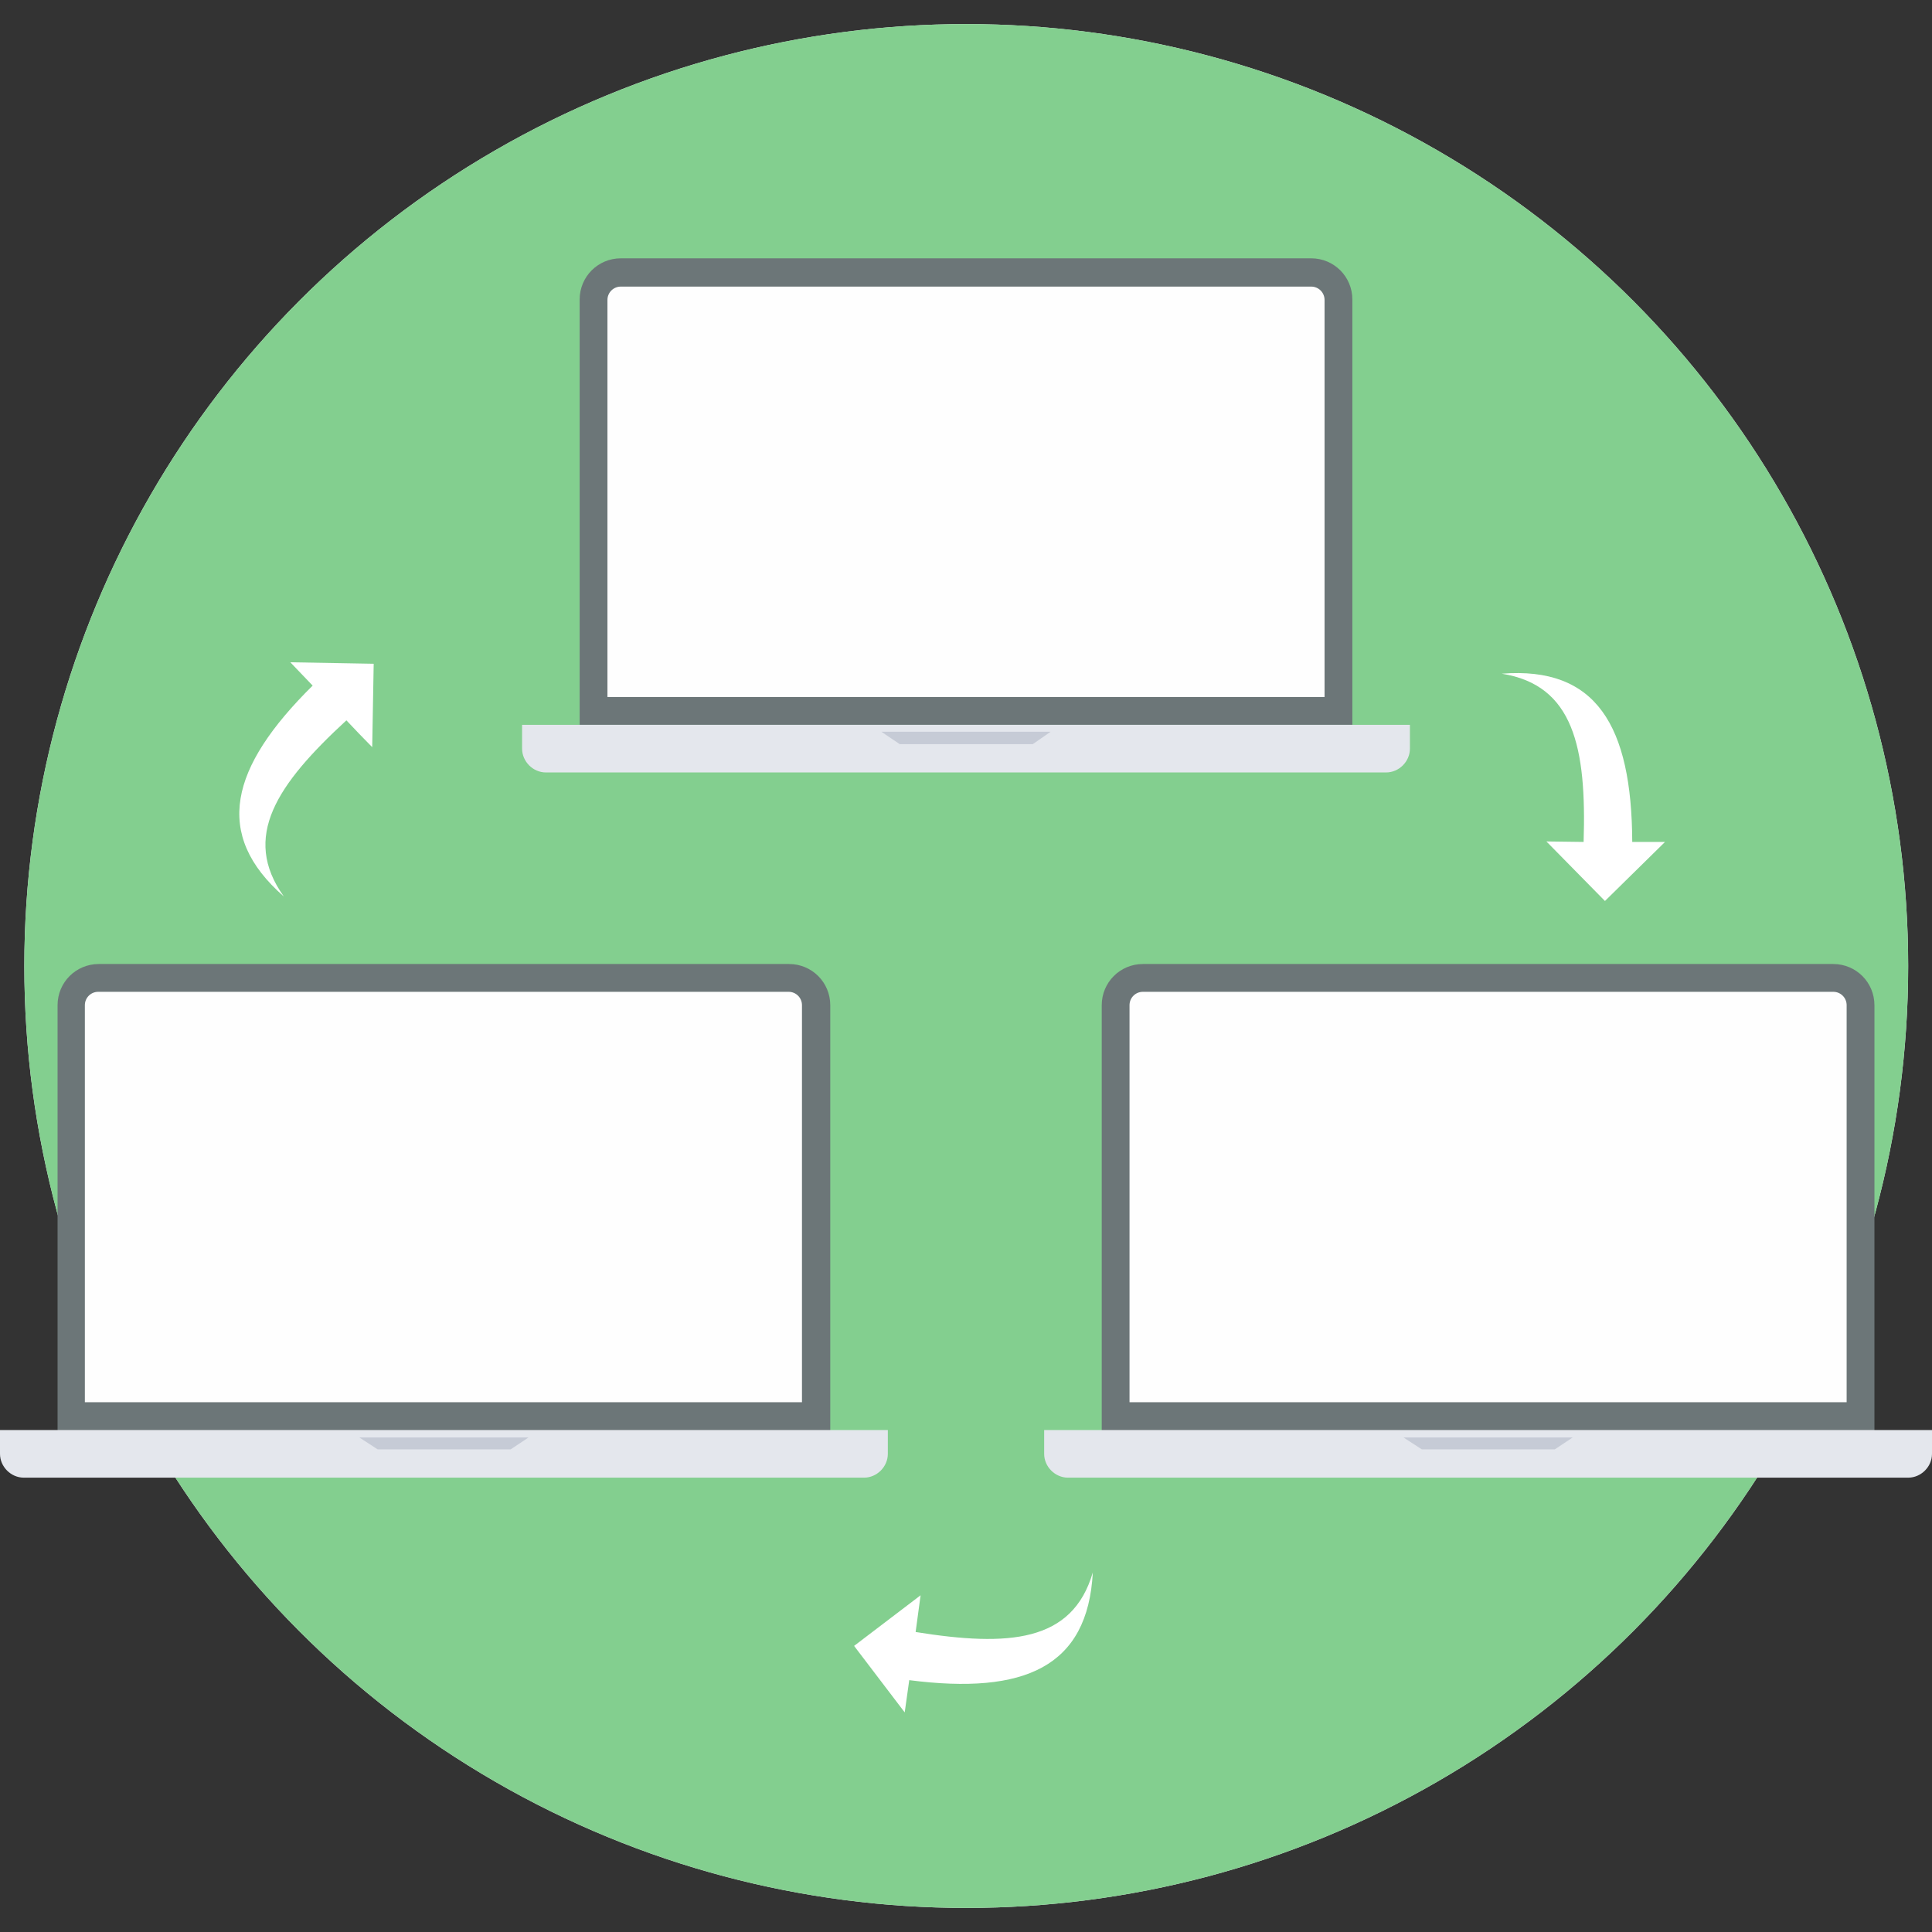 <?xml version="1.0" encoding="iso-8859-1"?>
<!-- Uploaded to: SVG Repo, www.svgrepo.com, Generator: SVG Repo Mixer Tools -->
<svg height="800px" width="800px" version="1.1" id="Layer_1" xmlns="http://www.w3.org/2000/svg" xmlns:xlink="http://www.w3.org/1999/xlink" 
	 viewBox="0 0 511.868 511.868" xml:space="preserve">
<rect x="0" y="0" width="511.868" height="511.868" fill="#333333" stroke="none"/>
<circle style="fill:#ECF0F1;" cx="256" cy="255.934" r="249.557"/>
<circle style="fill:#83CF8F;" cx="256" cy="255.934" r="249.557"/>
<path style="fill:#6C7678;" d="M164.487,68.438h182.895c6.048,0,10.913,4.865,10.913,10.913v112.682H153.574V79.351
	C153.574,73.303,158.439,68.438,164.487,68.438z"/>
<path style="fill:#FEFEFE;" d="M161.068,184.67h189.863V79.482c0-1.972-1.578-3.55-3.55-3.55H164.487c-1.972,0-3.55,1.578-3.55,3.55
	V184.67H161.068z"/>
<path style="fill:#E4E7ED;" d="M138.322,192.033h235.225v6.311c0,3.419-2.893,6.311-6.311,6.311H144.633
	c-3.419,0-6.311-2.893-6.311-6.311V192.033z"/>
<polygon style="fill:#C6CBD6;" points="233.516,193.874 278.352,193.874 273.619,197.161 238.381,197.161 "/>
<path style="fill:#6C7678;" d="M26.165,255.408H209.06c6.048,0,10.913,4.865,10.913,10.913v112.682H15.252V266.322
	C15.252,260.273,20.117,255.408,26.165,255.408z"/>
<path style="fill:#FEFEFE;" d="M22.615,371.509h189.863V266.322c0-1.972-1.578-3.55-3.55-3.55H26.034c-1.972,0-3.55,1.578-3.55,3.55
	v105.187H22.615z"/>
<path style="fill:#E4E7ED;" d="M0,378.872h235.225v6.311c0,3.419-2.893,6.311-6.311,6.311H6.311c-3.419,0-6.311-2.893-6.311-6.311
	V378.872z"/>
<polygon style="fill:#C6CBD6;" points="95.195,380.844 140.031,380.844 135.297,384 100.06,384 "/>
<path style="fill:#6C7678;" d="M302.808,255.408h182.895c6.048,0,10.913,4.865,10.913,10.913v112.682H291.895V266.322
	C291.895,260.273,296.76,255.408,302.808,255.408z"/>
<path style="fill:#FEFEFE;" d="M299.39,371.509h189.863V266.322c0-1.972-1.578-3.55-3.55-3.55H302.808
	c-1.972,0-3.55,1.578-3.55,3.55v105.187H299.39z"/>
<path style="fill:#E4E7ED;" d="M276.643,378.872h235.225v6.311c0,3.419-2.893,6.311-6.311,6.311H282.954
	c-3.419,0-6.311-2.893-6.311-6.311V378.872z"/>
<polygon style="fill:#C6CBD6;" points="371.838,380.844 416.674,380.844 411.94,384 376.703,384 "/>
<g>
	<path style="fill:#FFFFFF;" d="M76.918,175.466l22.089,0.394l-0.394,22.089c-1.972-1.972-4.865-4.996-6.837-7.1
		c-18.408,16.961-27.875,30.899-16.567,46.677c-18.802-16.436-14.332-34.186,7.626-55.881l0,0L76.918,175.466z"/>
	<path style="fill:#FFFFFF;" d="M440.998,223.195L425.22,238.71l-15.515-15.778c2.761,0,6.969,0.131,9.861,0.131
		c0.789-24.982-2.63-41.549-21.695-44.573c24.982-1.972,34.449,13.674,34.58,44.573h0.131h8.546L440.998,223.195z"/>
	<path style="fill:#FFFFFF;" d="M239.696,453.687l-13.411-17.619l17.619-13.411c-0.394,2.761-0.92,6.969-1.315,9.73
		c24.588,3.945,41.549,2.761,46.94-15.778c-1.315,24.982-18.013,32.477-48.649,28.532v0.131L239.696,453.687z"/>
</g>
</svg>